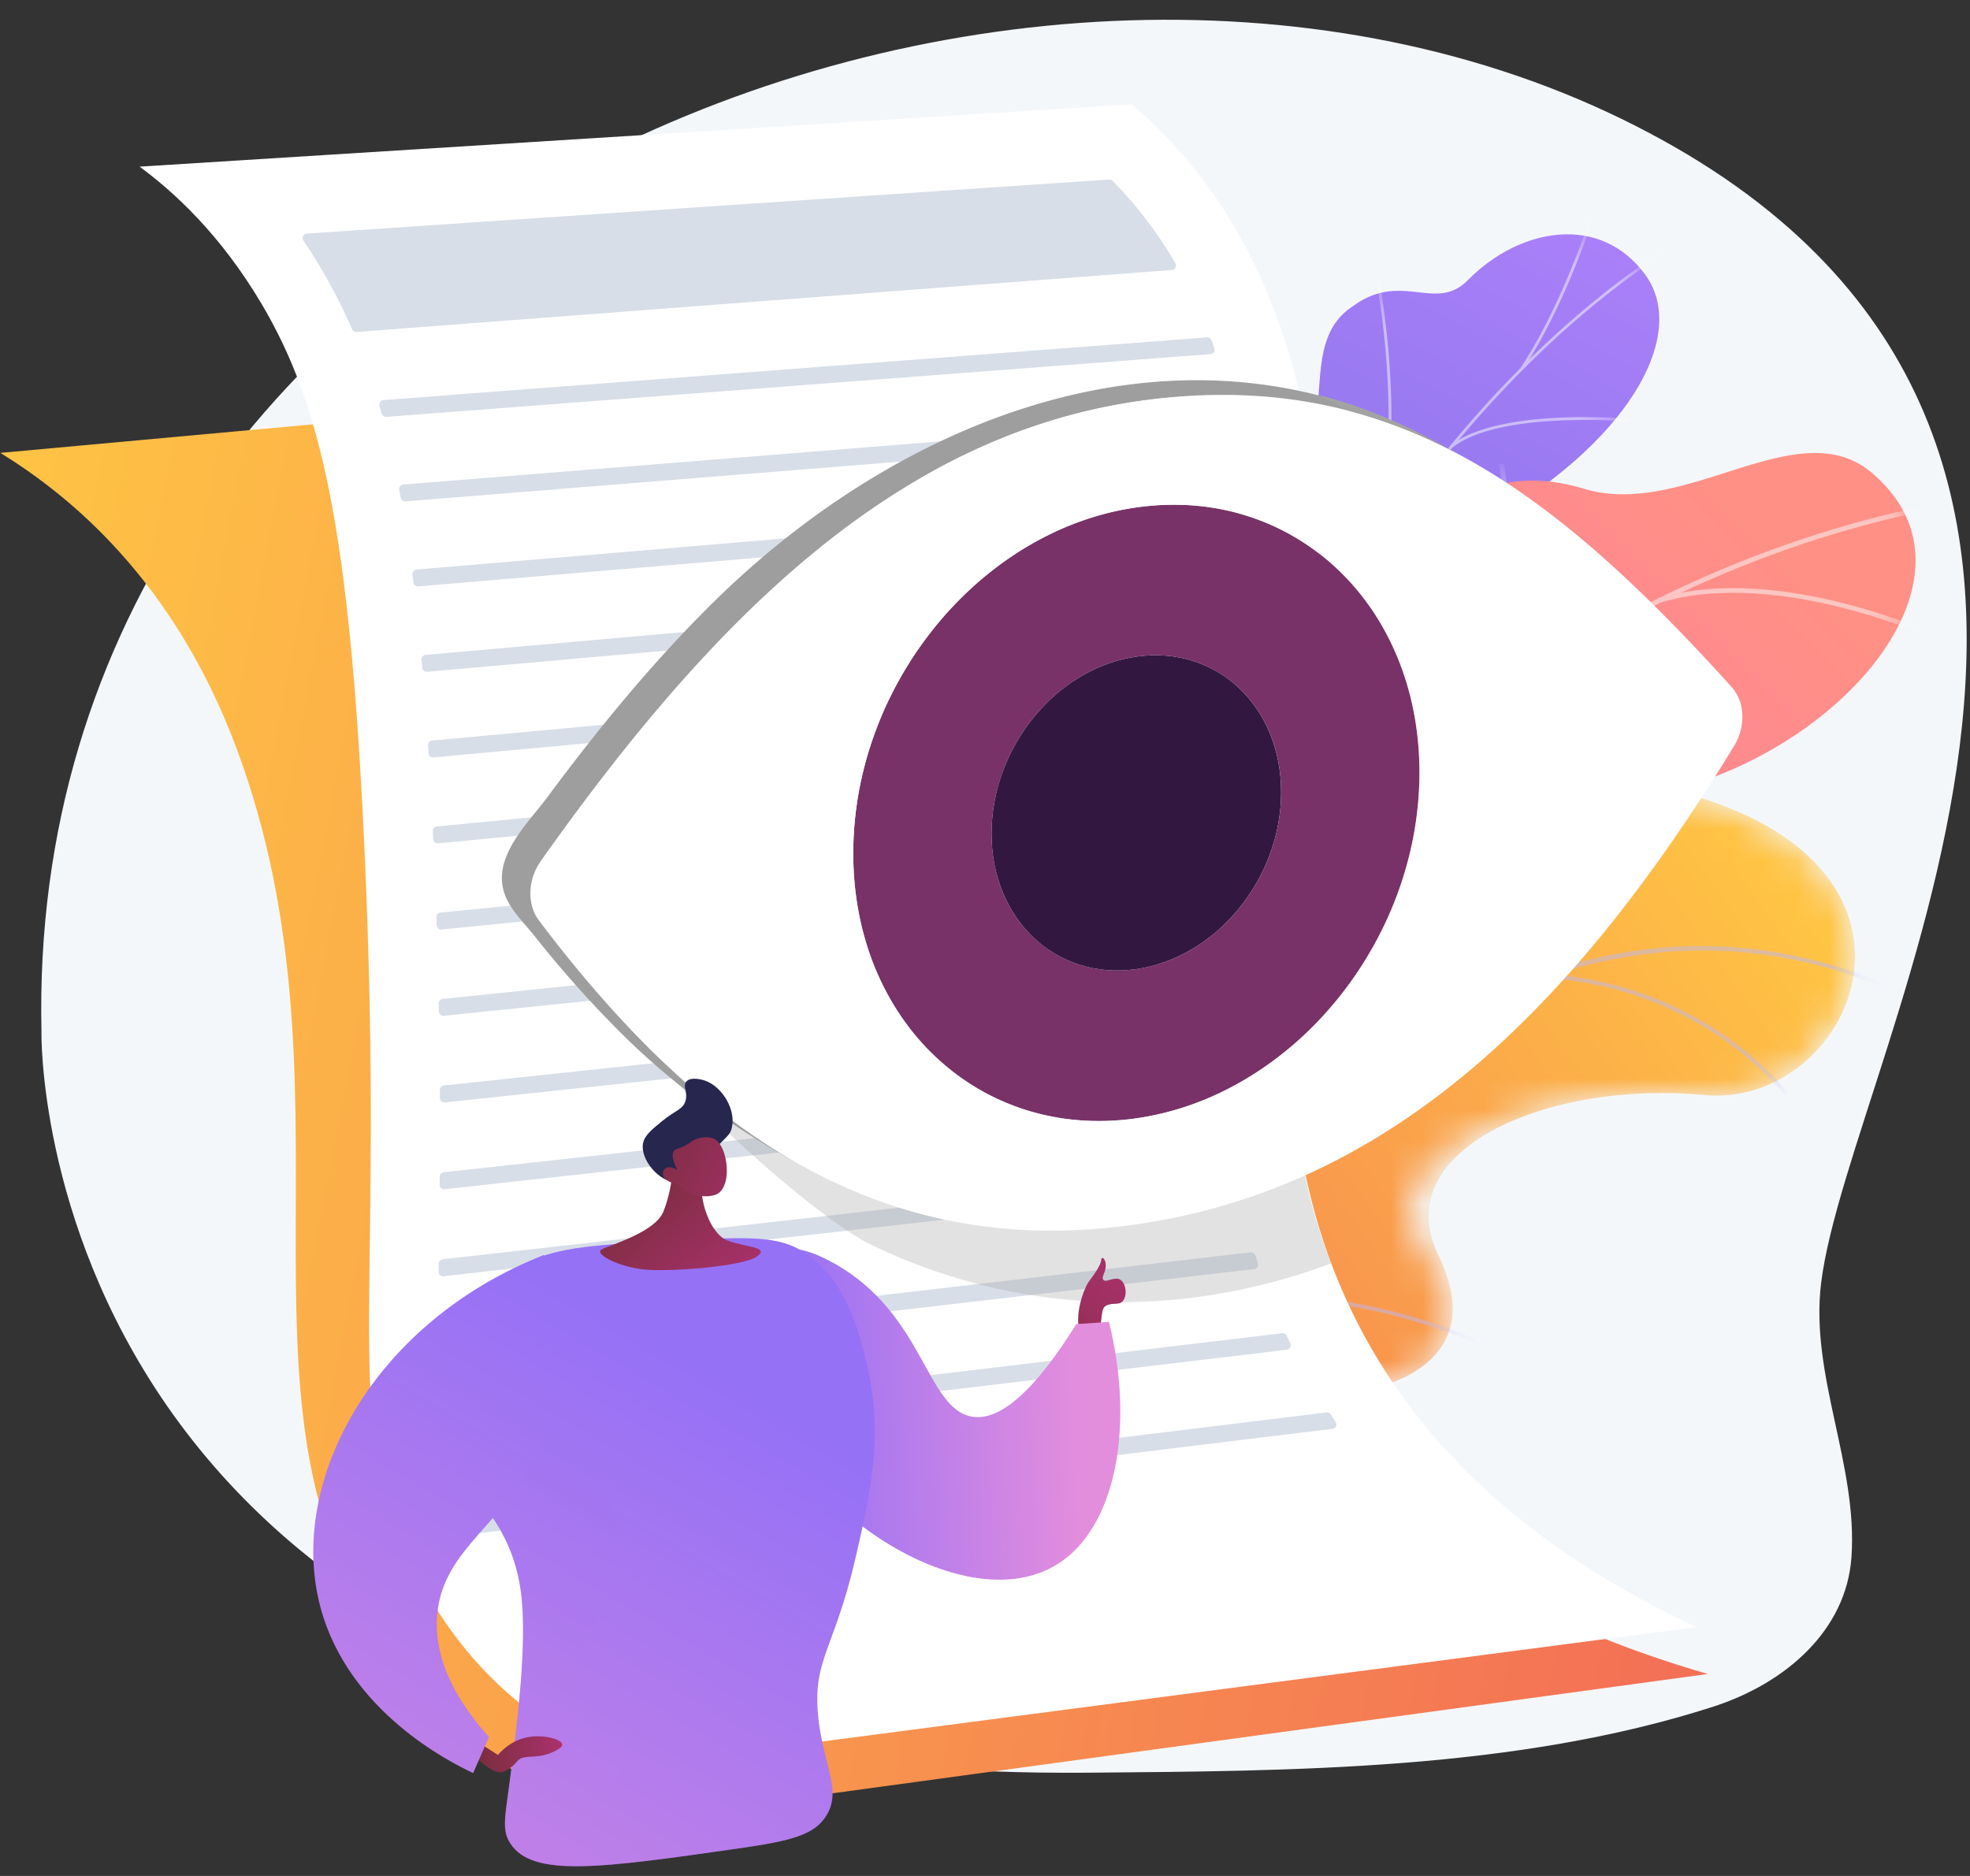 <svg xmlns="http://www.w3.org/2000/svg" fill="none" viewBox="0 0 63 60"><rect x="0" y="0" width="63" height="60" fill="#333333" stroke="none"/><path fill="#F4F7FA" d="M1.326 33.012S.87 56.983 34.804 56.697c6.585-.055 13.672-.084 19.964-2.105 2.355-.756 4.272-2.457 4.44-4.775.213-2.964-1.33-5.823-.97-8.774.913-7.477 13.239-27.692-6.391-37.245C32.217-5.756.717 6.982 1.327 33.012Z"/><mask id="a" width="33" height="31" x="27" y="24" maskUnits="userSpaceOnUse" style="mask-type:luminance"><path fill="#fff" d="m27.282 50.83 5.028 3.558s2.771-1.91 2.827-4.601c.115-5.493 4.917-5.01 6.96-5.108 3.078-.149 5.727-1.622 3.5-4.656-2.226-3.033 3.898-5.477 8.906-5 4.9.467 8.557-7.975-1.956-9.959-6.279-1.184-9.094 4.369-11.182 6.835-2.089 2.467-6.151-.082-7.086 4.075-.798 3.552-.042 7.088-3.033 7.8-2.991.713-4.658 2.706-3.964 7.056Z"/></mask><g mask="url(#a)"><path fill="url(#b)" d="m27.282 50.83 5.028 3.558s2.771-1.91 2.827-4.601c.115-5.493 4.917-5.01 6.96-5.108 3.078-.149 5.37-1.535 3.907-4.52-1.656-3.38 3.491-5.613 8.499-5.136 4.9.467 8.557-7.975-1.956-9.959-6.279-1.184-9.094 4.369-11.182 6.835-2.089 2.467-6.151-.082-7.086 4.075-.798 3.552-.042 7.088-3.033 7.8-2.991.713-4.658 2.706-3.964 7.056Z"/></g><mask id="c" width="33" height="31" x="27" y="24" maskUnits="userSpaceOnUse" style="mask-type:luminance"><path fill="#fff" d="m27.282 50.83 5.028 3.558s2.771-1.91 2.827-4.601c.115-5.493 4.917-5.01 6.96-5.108 3.078-.149 5.727-1.622 3.5-4.656-2.226-3.033 3.898-5.477 8.906-5 4.9.467 8.557-7.975-1.956-9.959-6.279-1.184-9.094 4.369-11.182 6.835-2.089 2.467-6.151-.082-7.086 4.075-.798 3.552-.042 7.088-3.033 7.8-2.991.713-4.658 2.706-3.964 7.056Z"/></mask><g fill="#BEB8F2" mask="url(#c)" opacity=".5"><path d="m29.128 52.837.118.055c.034-.074 3.455-7.375 9.03-13.59 5.134-5.727 13.2-11.677 22.467-7.501l.054-.119c-4.125-1.858-8.36-1.9-12.585-.123-3.375 1.419-6.752 3.995-10.035 7.657-5.587 6.23-9.015 13.547-9.05 13.62Z"/><path d="m46.478 32.377.115.062c2.045-3.815 6.904-7.85 6.953-7.89l-.083-.1c-.049.04-4.928 4.091-6.985 7.928ZM49.326 31.27c5.149.303 7.73 3.734 7.756 3.768l.105-.077c-.026-.035-2.642-3.514-7.853-3.82l-.008.13ZM34.852 43.563c4.728-4.164 12.403-.575 12.475-.533l.072-.109c-.067-.047-7.863-3.657-12.633.545l.086.097ZM36.32 41.42l.12.052c1.605-3.686-.316-8.364-.335-8.41l-.12.05c.02.046 1.919 4.673.335 8.308ZM29.81 51.754c1.531-1.84 5.403-1.413 5.442-1.409l.015-.129c-.162-.019-3.981-.439-5.558 1.455l.1.083ZM30.596 50.014l.118.056c.817-1.706-.284-5.032-.646-6.124-.051-.155-.095-.288-.099-.313l-.129.014c.004.036.033.125.105.34.357 1.08 1.446 4.368.651 6.027Z"/></g><path fill="url(#d)" d="M40.963 31.255c.553 1.279-.089 2.468-.689 3.256-.133-.01-.212.02-.349.04-1.23.184-1.795 0-3.037-.01-.267-.002-1.05-.246-1.363-.367l-.581-.234s-.904-3.078.78-3.782c1.684-.704 1.197-3.736 1.136-5.373-.037-1.006.269-1.478.314-1.85.484-3.935-.632-5.181.312-6.364 1.041-1.306 2.7-.161 3.908-1.522 1.364-1.537.165-4.028 1.78-5.193.278-.2.568-.398 1.012-.498 1.097-.247 1.932.436 2.757-.4 1.659-1.684 4.24-2.137 5.674-.169 1.413 1.943-.584 5.447-5.258 8.032-3.114 2.218-3.196 2.946-3.045 4.745.106 1.26 1.228 4.607-.65 5.768-1.879 1.161-3.334 2.46-2.701 3.921Z"/><mask id="e" width="20" height="29" x="34" y="7" maskUnits="userSpaceOnUse" style="mask-type:luminance"><path fill="#fff" d="m39.436 35.46-4.398-1.404s-.998-3.194.686-3.898c1.684-.704 1.197-3.736 1.136-5.374-.163-4.444 4.936-3.656 5.213-9.366.074-1.519-.33-4.457 1.102-5.563 1.63-1.26 2.708.178 3.769-.898 1.658-1.683 4.24-2.136 5.673-.168 1.414 1.943-.584 5.447-5.258 8.032-3.114 2.217-3.196 2.945-3.044 4.745.105 1.26 1.227 4.607-.651 5.768-1.879 1.161-3.334 2.459-2.7 3.921.961 2.225-1.528 4.205-1.528 4.205Z"/></mask><g fill="#FCFDFE" mask="url(#e)" opacity=".5"><path d="m37.53 34.636-.09-.017c.092-.497.19-.997.294-1.486.763-3.621 1.864-7.032 3.27-10.139a40.218 40.218 0 0 1 4.245-7.283 34.612 34.612 0 0 1 4.281-4.813c1.078-1 2.191-1.894 3.308-2.657.194-.133.402-.258.602-.38.268-.161.544-.329.792-.515l.059.067c-.252.19-.53.358-.799.52-.2.121-.406.246-.598.377a28.574 28.574 0 0 0-3.298 2.65 34.516 34.516 0 0 0-4.27 4.8 40.133 40.133 0 0 0-4.237 7.27c-1.405 3.101-2.503 6.507-3.266 10.122-.103.489-.201.988-.292 1.484Z"/><path d="m43.47 18.519-.08-.042c1.817-3.175.65-9.382.637-9.444l.09-.012c.012.063 1.185 6.298-.647 9.498ZM39.235 27.845l-.085-.034c.96-2.302 5.797-3.77 5.845-3.784l.03.081c-.047.015-4.845 1.47-5.79 3.737ZM38.813 29.199l-.09-.02c.329-1.591-.141-3.957-1.322-6.662-.06-.136-.06-.136-.057-.151l.09.018-.045-.01.044-.007c.003.01.026.061.052.12 1.188 2.72 1.66 5.104 1.328 6.712ZM37.71 33.732l-.08-.042c.887-1.565 3.686-1.998 3.714-2.003l.018.084c-.028.005-2.784.431-3.651 1.961ZM37.393 34.633c-.276-1.437-1-2.86-2.213-4.353l.072-.05c1.222 1.504 1.952 2.94 2.23 4.39l-.09.013ZM48.707 11.812l-.078-.046c1.118-1.71 1.859-3.76 2.102-4.435.06-.163.08-.22.091-.24l.08.044a4.191 4.191 0 0 0-.084.226c-.244.676-.988 2.734-2.11 4.451ZM46.44 14.324l-.062-.065c1.519-1.226 5.6-.875 5.772-.86l-.005.085c-.042-.003-4.215-.363-5.706.84Z"/></g><path fill="url(#f)" d="M36.398 43.8c-.296-.111.435-1.604.022-3.832-.103-.557-.456-3.633-2.702-4.246l-1.307-.358c-.146-1.076-.084-2.117 1.339-2.182 2.21-.1 3.025-3.556 2.726-4.917-.37-1.685-1.15-5.622 2.262-5.828 2.84-.17 4.73.276 5.635-2.933.904-3.208 3.224-4.796 6.291-3.87 3.228.976 6.824-2.523 9.2-.509 4.14 3.51-1.674 9.679-7.814 10.416-6.14.736-3.31 3.446-3.743 6.144a4.713 4.713 0 0 1-.366 1.054c-1.278 2.622-4.281 2.419-6.883 4.2-3.548 2.428-4.16 7.047-4.66 6.86Z"/><mask id="g" width="30" height="24" x="32" y="14" maskUnits="userSpaceOnUse" style="mask-type:luminance"><path fill="#fff" d="m39.6 37.937-7.119-1.735c-.195-1.056-.32-2.948 1.269-3.02 2.21-.1 3.025-3.556 2.726-4.917-.37-1.685-1.15-5.622 2.262-5.828 2.84-.17 4.73.276 5.635-2.933.904-3.208 3.224-4.796 6.291-3.87 3.228.976 6.824-2.523 9.2-.509 4.14 3.51-1.674 9.679-7.814 10.416-6.14.736-3.31 3.446-3.744 6.144-.592 3.683-5.6 1.685-7.284 2.79-1.32.867-1.461 2.458-1.421 3.462Z"/></mask><g fill="#FCFDFE" mask="url(#g)" opacity=".5"><path d="m36.492 36.058-.145-.065c4.586-9.961 14.29-17.563 25.326-19.838l.039.147c-10.99 2.266-20.653 9.836-25.22 19.756Z"/><path d="m39.487 30.85-.155-.037c.945-4.208-2.117-8.396-2.148-8.437l.128-.085c.031.043 3.134 4.285 2.175 8.558ZM37.389 34.25l-.12-.102c2.978-3.243 11.27-1.82 11.354-1.805l-.023.149c-.083-.015-8.29-1.424-11.211 1.758ZM47.018 23.048l-.129-.092c2.117-2.764 1.053-8.052 1.042-8.105l.155-.025c.011.054 1.088 5.407-1.068 8.222ZM53.053 19.286 53 19.142c3.917-1.19 9.032 1.208 9.083 1.233l-.066.134c-.05-.024-5.108-2.395-8.964-1.223Z"/></g><path fill="url(#h)" d="M36.03 11.192.012 14.485c2.176 1.344 5.544 4.038 7.57 9.497C11.575 34.73 7.14 44.74 11.937 51.97c1.276 1.923 4.028 5.406 8.28 6.26l34.397-4.69c-11.264-3.265-14.319-9.44-14.906-14.703-.59-5.283 1.088-11.602-.922-20.104-.821-3.477-1.943-5.979-2.755-7.54Z"/><path fill="#fff" d="m4.465 5.33 31.73-1.992c1.423 1.207 3.423 3.352 4.727 7.062 2.999 8.54-.494 16.984.515 25.284.644 5.293 3.3 11.924 12.81 16.356L20.177 56.5c-2.347-.899-5.474-2.767-7.284-7.115-1.92-4.609-.576-7.727-1.237-22.215-.465-10.197-1.38-14.219-3.286-17.443-1.32-2.232-2.807-3.585-3.904-4.396Z"/><path fill="#D8DEE8" d="m39.136 34.904.021.25a.145.145 0 0 1-.128.158L14.22 38.036a.145.145 0 0 1-.16-.145l.001-.254c0-.074.056-.136.13-.144l24.784-2.722a.145.145 0 0 1 .16.133ZM39.036 32.233v.254a.145.145 0 0 1-.129.145l-24.68 2.628a.145.145 0 0 1-.16-.143l-.001-.254c0-.075.056-.138.13-.146l24.68-2.628c.086-.01.16.058.16.144ZM39.49 37.547l.049.247a.145.145 0 0 1-.126.173l-25.226 2.852a.145.145 0 0 1-.162-.146l.004-.254c0-.073.056-.135.128-.143l25.175-2.847a.145.145 0 0 1 .158.118ZM39.13 29.544l-.016.256a.144.144 0 0 1-.13.136L14.195 32.49a.145.145 0 0 1-.16-.142c0-.084-.002-.168-.004-.253a.145.145 0 0 1 .13-.148l24.81-2.557a.145.145 0 0 1 .158.153ZM42.556 45.24l.156.233a.145.145 0 0 1-.102.226L15.27 49.043a.145.145 0 0 1-.15-.083c-.037-.08-.073-.162-.109-.244a.145.145 0 0 1 .116-.203l27.292-3.338a.143.143 0 0 1 .138.064ZM41.15 42.723l.113.24a.145.145 0 0 1-.113.207l-26.732 3.19a.145.145 0 0 1-.16-.119 11.14 11.14 0 0 1-.042-.254.145.145 0 0 1 .126-.166l26.659-3.18a.144.144 0 0 1 .148.082ZM40.146 40.156l.079.243a.145.145 0 0 1-.12.19l-25.92 3.013a.145.145 0 0 1-.162-.14 49.344 49.344 0 0 1-.005-.256.145.145 0 0 1 .128-.147l25.845-3.004a.145.145 0 0 1 .155.1ZM39.346 26.846l-.024.256a.145.145 0 0 1-.13.131L14.123 29.73a.145.145 0 0 1-.16-.139l-.008-.253a.146.146 0 0 1 .13-.15l25.102-2.499a.145.145 0 0 1 .159.158ZM38.597 10.79a.145.145 0 0 1 .147.094 14.335 14.335 0 0 1 .091.25.145.145 0 0 1-.126.192l-26.354 2.007a.145.145 0 0 1-.15-.106 19.029 19.029 0 0 0-.07-.247.145.145 0 0 1 .128-.185l26.334-2.005ZM39.489 13.487l.05.252a.145.145 0 0 1-.13.172l-26.441 2.125a.146.146 0 0 1-.155-.12 47.34 47.34 0 0 0-.046-.248.145.145 0 0 1 .13-.172l26.437-2.124a.146.146 0 0 1 .155.115ZM37.473 8.636l-26.07 1.982a.144.144 0 0 1-.144-.087 17.56 17.56 0 0 0-1.556-2.833.145.145 0 0 1 .11-.227l25.655-1.729a.147.147 0 0 1 .114.043 13.239 13.239 0 0 1 2.007 2.633.145.145 0 0 1-.116.218ZM39.61 24.146l-.025.257a.145.145 0 0 1-.131.13l-25.442 2.441a.145.145 0 0 1-.159-.137l-.011-.253a.145.145 0 0 1 .13-.152l25.48-2.444a.145.145 0 0 1 .158.158ZM39.84 21.455l-.018.255a.146.146 0 0 1-.132.135l-25.827 2.381a.145.145 0 0 1-.158-.135l-.016-.253a.144.144 0 0 1 .131-.153L39.682 21.3a.145.145 0 0 1 .159.155ZM39.955 18.776c0 .086-.002.17-.004.256a.146.146 0 0 1-.132.142L13.66 21.486a.145.145 0 0 1-.157-.133l-.022-.251a.145.145 0 0 1 .131-.157l26.185-2.314c.085-.008.159.06.158.145ZM39.866 16.12l.02.253a.145.145 0 0 1-.133.155l-26.376 2.227a.146.146 0 0 1-.156-.127 58.86 58.86 0 0 0-.031-.25.145.145 0 0 1 .131-.163l26.388-2.228c.08-.007.15.052.157.132Z"/><path fill="#9E9E9E" d="M41.515 32.24c-7.563-2.433-21.305-6.518-22.797-4.595-.979 1.262-.823 2.386-.823 2.386.102.743.555 1.251.765 1.48 6.434 7.042 9.157 8.28 9.157 8.28 1.287.626 3.046 1.3 5.207 1.639 4.27.667 7.752-.349 9.547-1.024a16.68 16.68 0 0 1-1.056-8.167Z" opacity=".3"/><path fill="#321840" d="M36.35 21c2.557-.36 4.626 1.587 4.62 4.348-.004 2.76-2.082 5.29-4.64 5.649-2.557.36-4.626-1.587-4.621-4.348.005-2.76 2.083-5.29 4.64-5.649Z"/><path fill="#783267" d="M36.359 16.227c5-.703 9.045 3.102 9.035 8.5-.01 5.396-4.072 10.34-9.072 11.043-5 .703-9.045-3.102-9.035-8.499.01-5.397 4.071-10.341 9.072-11.044Zm-.028 14.77c2.558-.36 4.635-2.889 4.64-5.65.006-2.76-2.064-4.706-4.621-4.347-2.558.36-4.635 2.889-4.64 5.65-.006 2.76 2.063 4.706 4.621 4.347Z"/><path fill="#9E9E9E" d="M45.868 14.105c-8.051-4.38-17.03-.801-23.083 5.185-1.935 1.913-3.664 4.027-5.283 6.21-.604.815-1.734 1.869-1.387 3.022.161.538.637.985.973 1.406a35.042 35.042 0 0 0 2.99 3.327c1.715 1.663 3.612 2.966 5.703 4.104-2.032-1.106-3.834-2.597-5.438-4.254-1.045-1.079-2.008-2.77-2.512-4.21-.414-1.179-.114-1.556.522-2.416 3.412-4.613 7.435-9.572 12.724-12.045 4.971-2.324 10.83-2.485 15.701.165l-.91-.494Z"/><path fill="#fff" d="M55.375 21.97c.43.476.463 1.259.079 1.89-5.11 8.384-10.96 14.093-19.035 15.288a17.4 17.4 0 0 1-.152.022c-8.026 1.128-13.842-2.852-19.03-9.727-.391-.519-.363-1.312.064-1.915 5.44-7.678 11.322-13.607 19.182-14.711.148-.021.298-.04.448-.058 7.676-.89 12.73 2.89 18.444 9.211Zm-19.053 13.8c5-.703 9.062-5.647 9.072-11.044.01-5.397-4.036-9.202-9.035-8.5-5 .704-9.063 5.648-9.072 11.045-.01 5.397 4.035 9.202 9.035 8.5Z"/><path fill="#A3A3A3" d="m43.085 13.126-.91-.495c1.055.274 2.065.656 3.045 1.138l.91.495c-.98-.482-1.99-.865-3.045-1.138Z"/><path fill="#9E9E9E" d="m46.13 14.264-.91-.495c.218.107.434.219.648.336l.91.495c-.215-.117-.43-.229-.648-.336Z"/><path fill="url(#i)" d="M34.828 40.98c.151-.2.38-.517.391-.69.011-.172.253.065.082.45-.052.116-.042.161-.015.196.078.1.346-.112.53-.012.185.1.253.495.09.69-.121.143-.308.038-.521.14-.172.082-.13.288-.212.815-.17-.008-.55.28-.613.121-.244-.608.117-1.51.268-1.71Z"/><path fill="url(#j)" d="M34.418 42.35c.349-.023.698-.048 1.046-.072.823 3.324.233 6.549-1.623 7.735-2.901 1.852-8.292-1.638-9.46-5.44-.513-1.667-.396-4.075.628-4.543.285-.13.726-.15 1.683.387 2.856 1.603 2.93 4.634 4.383 4.89.645.115 1.688-.297 3.343-2.956Z"/><path fill="url(#k)" d="M26.433 58.06c.502-.834-.129-1.638-.273-3.218-.163-1.79.527-2.087 1.209-5.054.453-1.973.889-3.866.369-6.083-.25-1.063-.671-2.865-2.163-3.735-.77-.45-1.82-.404-3.89-.296-2.56.134-3.84.2-4.795.703-.14.074-3.044 1.654-3.244 4.228-.203 2.621 2.65 2.973 3.031 6.468.171 1.57-.133 3.982-.33 5.547-.19 1.503-.321 1.888-.025 2.343.715 1.096 2.903.784 7.28.159 1.717-.245 2.456-.44 2.83-1.063Z"/><path fill="url(#l)" d="M19.774 50.511c-.185.681-.851 1.19-1.314 2.847-.1.358-.813 2.905.111 3.532.534.362 1.013-.324 2.309-.413 2.245-.156 3.314 1.731 4.78 1.216.255-.09.591-.28.927-.718.066.394.055.737-.154 1.084-.375.622-1.114.818-2.83 1.063-4.377.625-6.565.938-7.28-.16-.297-.454-.166-.839.024-2.342.197-1.565.502-3.978.33-5.547-.38-3.494-3.234-3.847-3.03-6.467.054-.7.312-1.325.656-1.868 3.62 1.465 6.052 5.633 5.47 7.773Z" opacity=".3"/><path fill="url(#m)" d="m15.2 55.666.725.463c.13-.15.431-.453.901-.557.53-.116 1.138.05 1.152.22.012.135-.359.272-.416.293-.462.17-.805.029-.992.215-.066.066-.148.188-.338.3-.05.03-.101.057-.13.067-.308.12-.837-.417-.882-.464l-.02-.537Z"/><path fill="url(#n)" d="M17.34 46.166c.525-1.255.888-3.177.06-6.03-5.453 2.148-8.235 7.243-7.149 11.281.896 3.33 4.152 4.95 4.88 5.292l.506-1.154c-.842-.938-1.79-2.324-1.656-3.907.186-2.193 2.299-2.941 3.36-5.482Z"/><path fill="url(#o)" d="M21.55 37.092s-.043.954-.339 1.668c-.267.646-1.675 1.052-1.96 1.196-.286.144.534.565 1.358.648.823.083 3.174-.104 3.598-.416.424-.312-.34-.289-.928-.505-.588-.215-.928-1.365-.824-1.886.104-.522-.904-.705-.904-.705Z"/><path fill="url(#p)" d="M22.853 36.746c.427-.42.487-.469.533-.614.187-.582-.265-1.38-.857-1.576-.031-.01-.428-.137-.58.035-.129.146.06.348-.03.63-.084.265-.313.285-.737.63-.35.286-.567.463-.617.713-.103.514.52 1.26 1.07 1.24.198-.008.252-.11 1.218-1.058Z"/><path fill="url(#q)" d="M21.69 37.883s.453.514 1.145.344c.62-.152.462-1.574.008-1.801-.151-.076-.426-.07-.633.03-.122.059-.155.12-.357.212-.186.085-.244.074-.294.133-.063.075-.09.237.106.626-.14-.1-.293-.121-.386-.055a.217.217 0 0 0-.069.096c-.059.176.124.355.48.415Z"/><defs><linearGradient id="b" x1="56.888" x2="26.747" y1="27.865" y2="49.228" gradientUnits="userSpaceOnUse"><stop stop-color="#FFC444"/><stop offset=".996" stop-color="#F36F56"/></linearGradient><linearGradient id="d" x1="49.263" x2="32.144" y1="6.349" y2="38.375" gradientUnits="userSpaceOnUse"><stop stop-color="#AA80F9"/><stop offset=".996" stop-color="#6165D7"/></linearGradient><linearGradient id="f" x1="54.999" x2="31.484" y1="15.57" y2="39.423" gradientUnits="userSpaceOnUse"><stop stop-color="#FF9085"/><stop offset="1" stop-color="#FB6FBB"/></linearGradient><linearGradient id="h" x1="-3.873" x2="56.02" y1="34.711" y2="46.217" gradientUnits="userSpaceOnUse"><stop stop-color="#FFC444"/><stop offset=".996" stop-color="#F36F56"/></linearGradient><linearGradient id="i" x1="36.076" x2="32.111" y1="40.363" y2="45.103" gradientUnits="userSpaceOnUse"><stop stop-color="#AB316D"/><stop offset="1" stop-color="#792D3D"/></linearGradient><linearGradient id="j" x1="34.466" x2="25.027" y1="45.03" y2="45.371" gradientUnits="userSpaceOnUse"><stop offset=".004" stop-color="#E38DDD"/><stop offset="1" stop-color="#9571F6"/></linearGradient><linearGradient id="k" x1="8.619" x2="23.835" y1="70.516" y2="44.452" gradientUnits="userSpaceOnUse"><stop offset=".004" stop-color="#E38DDD"/><stop offset="1" stop-color="#9571F6"/></linearGradient><linearGradient id="l" x1="8.621" x2="23.837" y1="70.517" y2="44.453" gradientUnits="userSpaceOnUse"><stop offset=".004" stop-color="#E38DDD"/><stop offset="1" stop-color="#9571F6"/></linearGradient><linearGradient id="m" x1="17.994" x2="15.22" y1="55.985" y2="56.207" gradientUnits="userSpaceOnUse"><stop stop-color="#AB316D"/><stop offset="1" stop-color="#792D3D"/></linearGradient><linearGradient id="n" x1="3.527" x2="18.744" y1="67.544" y2="41.479" gradientUnits="userSpaceOnUse"><stop offset=".004" stop-color="#E38DDD"/><stop offset="1" stop-color="#9571F6"/></linearGradient><linearGradient id="o" x1="23.128" x2="20.039" y1="41.693" y2="37.849" gradientUnits="userSpaceOnUse"><stop stop-color="#AB316D"/><stop offset="1" stop-color="#792D3D"/></linearGradient><linearGradient id="p" x1="22.348" x2="22.203" y1="40.66" y2="38.868" gradientUnits="userSpaceOnUse"><stop stop-color="#444B8C"/><stop offset=".996" stop-color="#26264F"/></linearGradient><linearGradient id="q" x1="24.955" x2="20.349" y1="38.401" y2="36.351" gradientUnits="userSpaceOnUse"><stop stop-color="#AB316D"/><stop offset="1" stop-color="#792D3D"/></linearGradient></defs></svg>